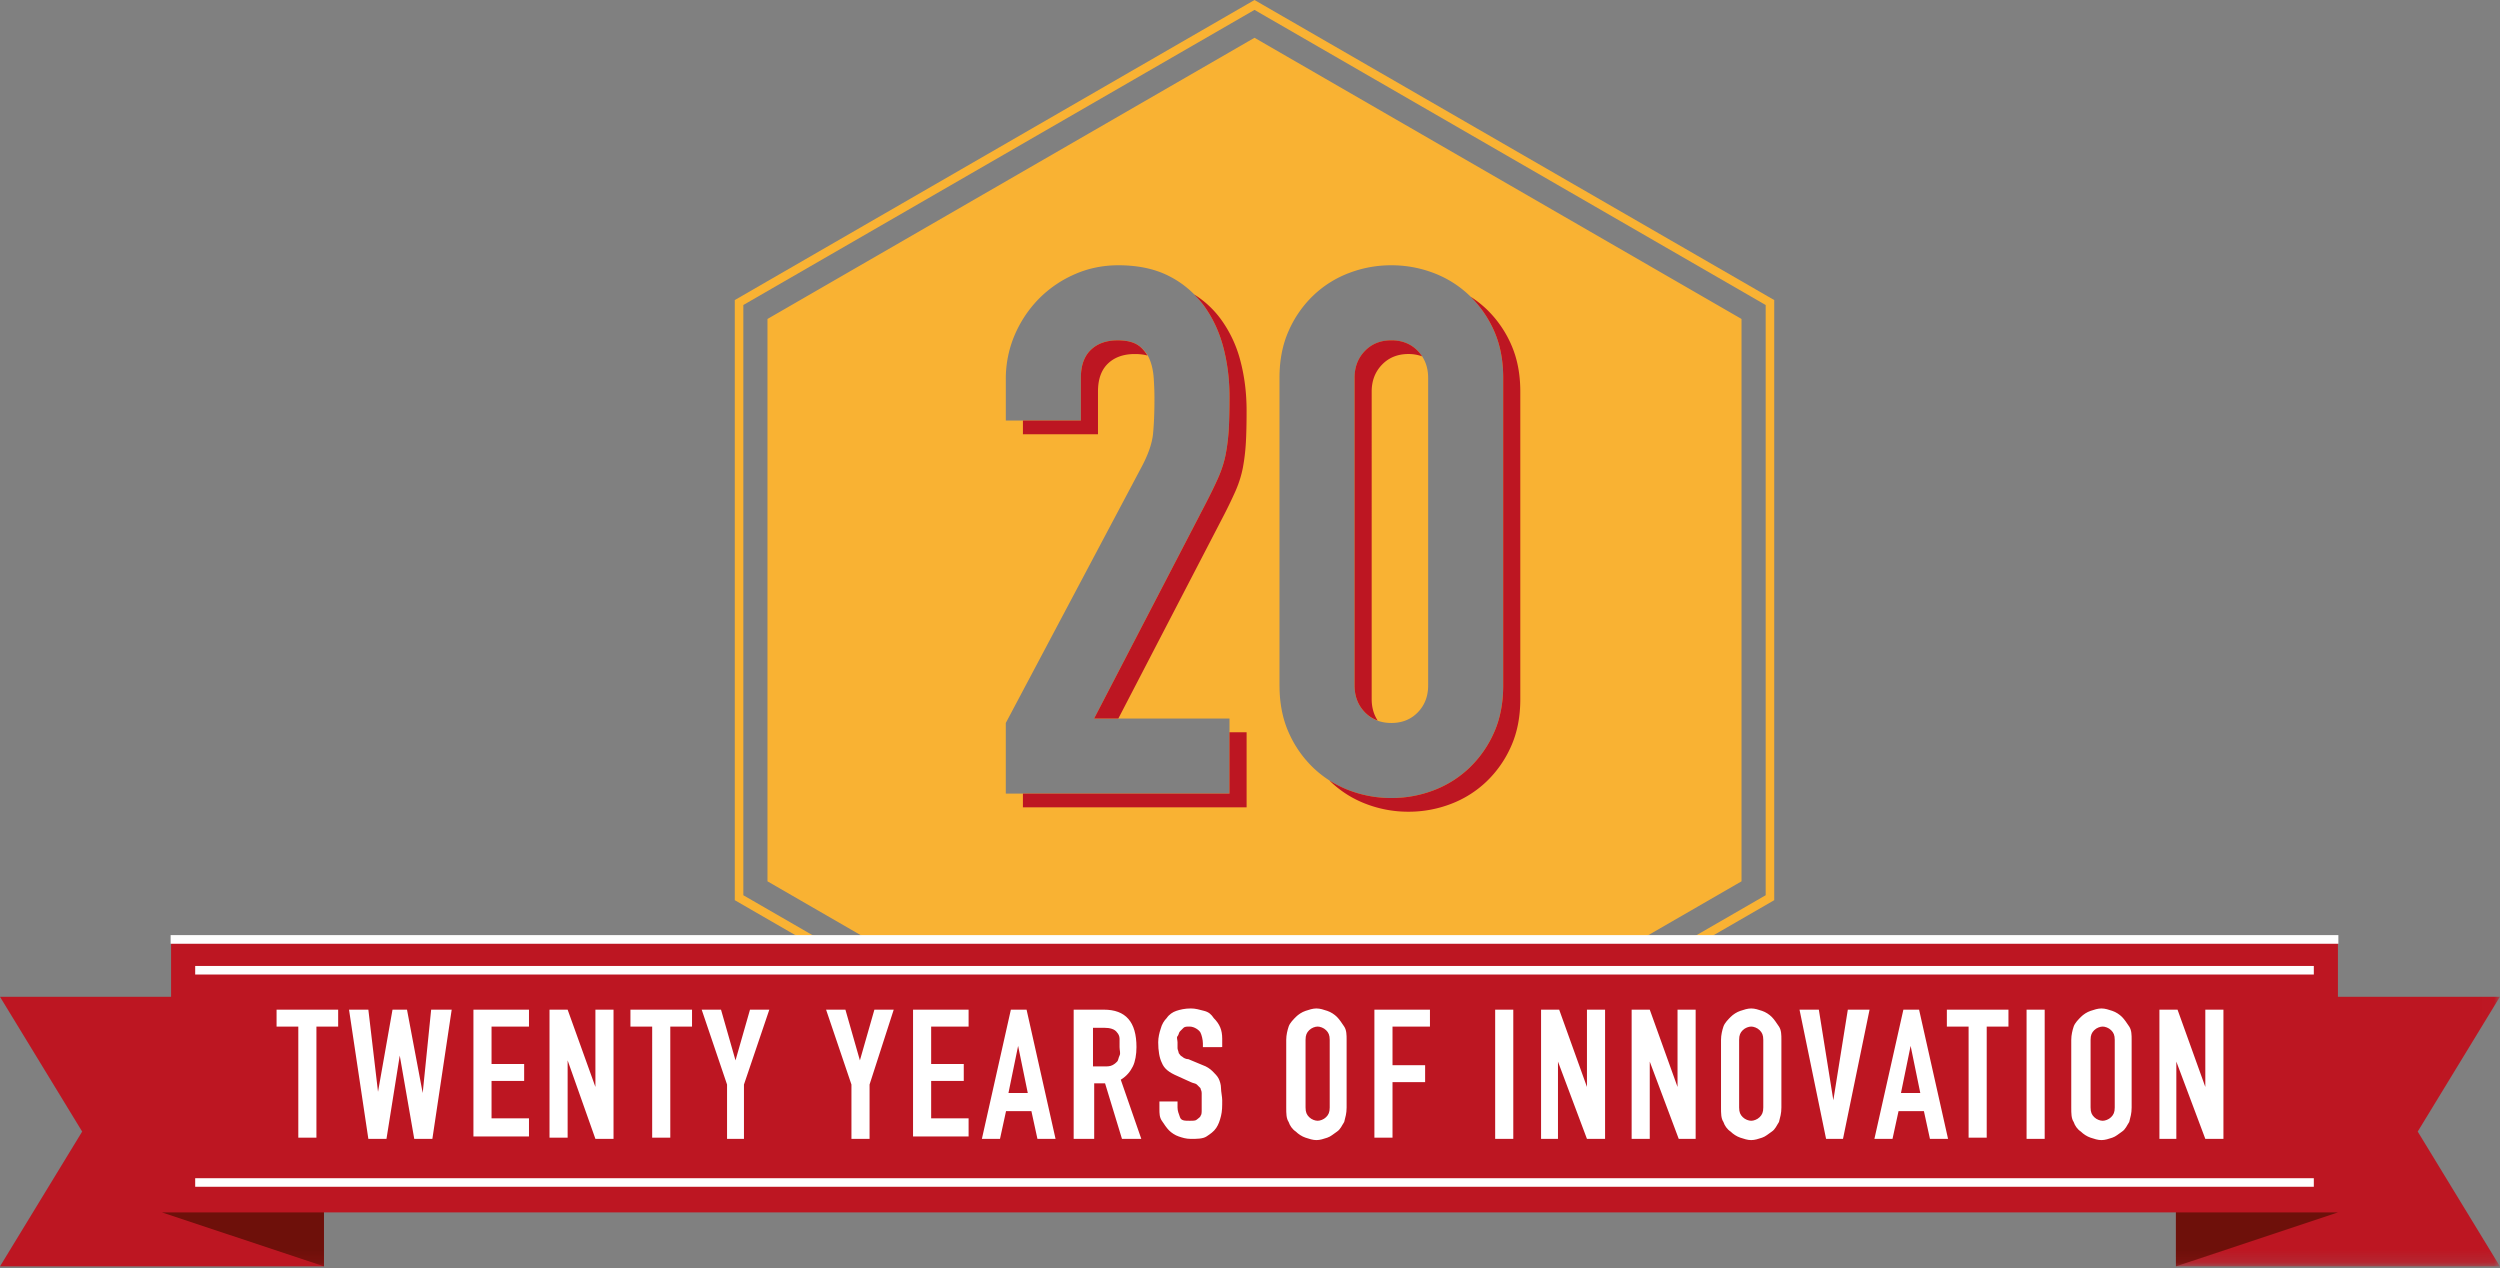 <svg width="207" height="105" viewBox="0 0 207 105" xmlns="http://www.w3.org/2000/svg" xmlns:xlink="http://www.w3.org/1999/xlink"><rect x="0" y="0" width="207" height="105" fill="#808080" stroke="none"/><title>logo-20-color-it</title><defs><path id="a" d="M0 104.854h206.99V0H0z"/><path id="c" d="M0 104.854h206.99V0H0z"/><path id="e" d="M0 104.854h206.99V0H0z"/><path id="g" d="M0 104.854h206.99V0H0z"/><path id="i" d="M0 104.854h206.99V0H0z"/><path id="k" d="M0 104.854h206.99V0H0z"/><path id="m" d="M0 104.854h206.99V0H0z"/><path id="o" d="M0 104.854h206.99V0H0z"/><path id="q" d="M0 104.854h206.99V0H0z"/></defs><g fill="none" fill-rule="evenodd"><path d="M112.16 31.287c0-.893.283-1.635.852-2.224.568-.588 1.3-.883 2.193-.883s1.624.295 2.194.883c.567.59.852 1.33.852 2.224v25.467c0 .895-.285 1.636-.853 2.224-.57.59-1.302.884-2.195.884-.894 0-1.625-.294-2.193-.884-.57-.588-.853-1.33-.853-2.224V31.287h.003zm-6.216 25.467c0 1.463.254 2.763.762 3.9a9.122 9.122 0 0 0 2.04 2.924 8.804 8.804 0 0 0 2.956 1.86 9.77 9.77 0 0 0 3.503.638 9.73 9.73 0 0 0 3.504-.64 8.774 8.774 0 0 0 2.953-1.858 9.143 9.143 0 0 0 2.042-2.924c.507-1.137.76-2.437.76-3.9V31.287c0-1.462-.253-2.762-.76-3.9a9.208 9.208 0 0 0-2.042-2.924 8.784 8.784 0 0 0-2.954-1.858 9.747 9.747 0 0 0-3.505-.64 9.728 9.728 0 0 0-3.503.64 8.769 8.769 0 0 0-2.955 1.858 9.106 9.106 0 0 0-2.04 2.925c-.51 1.137-.763 2.437-.763 3.9v25.466h.002zM83.28 65.71h18.522v-6.214h-11.21l9.138-17.608a39.74 39.74 0 0 0 1.158-2.376c.284-.65.487-1.3.61-1.95.12-.65.202-1.33.243-2.04.04-.71.062-1.594.062-2.65 0-1.463-.174-2.843-.518-4.144-.346-1.3-.894-2.457-1.645-3.473a8.062 8.062 0 0 0-2.865-2.406c-1.157-.59-2.55-.885-4.173-.885-1.3 0-2.52.254-3.656.762a9.49 9.49 0 0 0-2.955 2.04 9.787 9.787 0 0 0-1.98 2.986 9.208 9.208 0 0 0-.73 3.656v3.41h6.215v-3.533c0-1.015.274-1.787.822-2.315.548-.528 1.29-.792 2.224-.792.772 0 1.36.152 1.768.457.405.304.7.68.883 1.127.184.447.295.965.336 1.554.04.59.06 1.148.06 1.675 0 1.18-.04 2.163-.12 2.955-.083.792-.407 1.716-.975 2.772L83.28 59.862v5.85-.002zm-19.732-39.3l40.325-23.282 40.325 23.282v46.564l-40.325 23.282-40.325-23.282V26.408v.002z" fill="#F9B233" fill-rule="nonzero"/><path stroke="#F9B233" stroke-width=".709" d="M61.194 25.05L103.872.41l42.68 24.64v49.28l-42.68 24.64-42.678-24.64z"/><path fill="#BD1622" fill-rule="nonzero" d="M26.823 104.854H0l6.803-11.16L0 82.534h26.823v11.16"/><mask id="b" fill="#fff"><use xlink:href="#a"/></mask><path fill="#BD1622" fill-rule="nonzero" mask="url(#b)" d="M14.167 100.388H193.58v-22.32H14.166"/><mask id="d" fill="#fff"><use xlink:href="#c"/></mask><path d="M14.127 77.785h179.49" stroke="#FEFEFE" stroke-width=".717" mask="url(#d)"/><mask id="f" fill="#fff"><use xlink:href="#e"/></mask><path d="M16.162 80.336h175.422" stroke="#FEFEFE" stroke-width=".709" mask="url(#f)"/><mask id="h" fill="#fff"><use xlink:href="#g"/></mask><path fill="#6E100A" fill-rule="nonzero" mask="url(#h)" d="M26.823 104.854l-13.412-4.466h13.413"/><mask id="j" fill="#fff"><use xlink:href="#i"/></mask><path fill="#BD1622" fill-rule="nonzero" mask="url(#j)" d="M180.167 104.854h26.823l-6.803-11.16 6.803-11.16h-26.823v11.16"/><mask id="l" fill="#fff"><use xlink:href="#k"/></mask><path fill="#6E100A" fill-rule="nonzero" mask="url(#l)" d="M180.167 104.854l13.412-4.466h-13.413"/><mask id="n" fill="#fff"><use xlink:href="#m"/></mask><path d="M94.308 28.637c-.407-.305-.996-.457-1.767-.457-.934 0-1.675.265-2.223.792-.548.528-.822 1.3-.822 2.315v3.534h-4.798v1.135h6.215V32.42c0-1.014.274-1.786.822-2.314.55-.527 1.29-.792 2.224-.792.396 0 .743.04 1.043.122a2.679 2.679 0 0 0-.692-.8m7.995 12.01c.284-.65.487-1.3.61-1.95.12-.65.202-1.33.243-2.04.04-.71.06-1.594.06-2.65 0-1.463-.172-2.844-.517-4.144a10.146 10.146 0 0 0-1.644-3.473 7.974 7.974 0 0 0-2.186-2.015c.273.276.534.564.77.88.75 1.016 1.298 2.174 1.644 3.473.344 1.3.518 2.68.518 4.143 0 1.058-.02 1.94-.06 2.65a16.206 16.206 0 0 1-.245 2.042c-.122.65-.325 1.3-.61 1.95-.284.65-.67 1.442-1.157 2.376l-9.14 17.608h2.007l8.55-16.474a39.74 39.74 0 0 0 1.158-2.376m11.769 19.02c-.33-.503-.5-1.095-.5-1.777V32.42c0-.893.285-1.635.854-2.224.567-.59 1.3-.884 2.193-.884.412 0 .786.07 1.13.195a3.061 3.061 0 0 0-.354-.447c-.57-.588-1.302-.883-2.195-.883-.894 0-1.625.294-2.193.884-.57.588-.853 1.33-.853 2.224v25.466c0 .895.283 1.637.852 2.224.306.317.663.542 1.063.688" fill="#BD1622" fill-rule="nonzero" mask="url(#n)"/><mask id="p" fill="#fff"><use xlink:href="#o"/></mask><path d="M125.122 28.522a9.175 9.175 0 0 0-2.04-2.925 8.835 8.835 0 0 0-1.325-1.035 9.162 9.162 0 0 1 1.948 2.826c.507 1.138.76 2.437.76 3.9v25.467c0 1.462-.253 2.763-.76 3.9a9.175 9.175 0 0 1-2.042 2.924 8.797 8.797 0 0 1-2.954 1.857 9.768 9.768 0 0 1-3.505.64 9.75 9.75 0 0 1-3.503-.64 8.946 8.946 0 0 1-1.63-.82c.032.03.06.065.092.096a8.763 8.763 0 0 0 2.955 1.858 9.72 9.72 0 0 0 3.503.64 9.732 9.732 0 0 0 3.503-.64 8.745 8.745 0 0 0 2.955-1.857 9.116 9.116 0 0 0 2.042-2.925c.508-1.136.76-2.437.76-3.9V32.422c0-1.46-.252-2.76-.76-3.898M84.697 65.71v1.135h18.522V60.63h-1.42v5.08" fill="#BD1622" fill-rule="nonzero" mask="url(#p)"/><mask id="r" fill="#fff"><use xlink:href="#q"/></mask><path d="M16.162 97.91h175.422" stroke="#FEFEFE" stroke-width=".709" mask="url(#r)"/><path d="M24.7 94.3V85h-1.8v-1.4H28V85h-1.8v9.2h-1.5zm12.7-10.7l-1.6 10.7h-1.5l-1.2-6.9-1.1 6.9h-1.5l-1.6-10.7h1.6l.8 6.8 1.2-6.8h1.2l1.3 6.9.7-6.9zm1.8 10.7V83.6h4.6V85h-3.1v3.1h2.7v1.4h-2.7v3.1h3.1v1.5h-4.6zm6.3 0V83.6H47l2.3 6.4v-6.4h1.5v10.7h-1.5L47 87.8v6.4h-1.5zm8.5 0V85h-1.8v-1.4h5.1V85h-1.8v9.2H54zm6.2 0v-4.5l-2.1-6.2h1.6l1.2 4.2 1.2-4.2h1.6l-2.1 6.2v4.5zm10.3 0v-4.5l-2.1-6.2H70l1.2 4.2 1.2-4.2H74l-2 6.2v4.5zm5.1 0V83.6h4.6V85h-3.1v3.1h2.7v1.4h-2.7v3.1h3.1v1.5h-4.6zm5.7 0l2.4-10.7H85l2.4 10.7h-1.5l-.5-2.3h-2.1l-.5 2.3h-1.5zm3.8-3.8l-.8-3.9-.8 3.9h1.6zm3.8 3.8V83.6h2.5c1.8 0 2.7 1 2.7 3.1 0 .6-.1 1.2-.3 1.6-.2.4-.5.8-1 1.1l1.7 4.9h-1.6l-1.4-4.6h-.9v4.6h-1.7zm1.6-9.3v3.3h.9c.3 0 .5 0 .7-.1.2-.1.3-.2.4-.3.1-.1.1-.3.2-.5s0-.4 0-.7V86c0-.2-.1-.4-.2-.5-.2-.3-.6-.4-1.1-.4h-.9V85zm10.6 1.7h-1.5v-.3c0-.3-.1-.7-.2-.9-.1-.2-.5-.5-.9-.5-.2 0-.4 0-.5.1l-.3.3c-.1.1-.1.3-.2.4-.1.1 0 .3 0 .5v.5c0 .1.1.3.1.4.1.1.1.2.3.3.1.1.3.2.5.2l1.2.5c.3.1.6.3.8.5.2.2.4.4.5.6.1.2.2.5.2.8 0 .3.1.7.1 1 0 .5 0 .9-.1 1.3s-.2.7-.4 1c-.2.3-.5.5-.8.7-.3.2-.8.2-1.3.2-.4 0-.7-.1-1-.2-.3-.1-.6-.3-.8-.5-.2-.2-.4-.5-.6-.8-.2-.3-.2-.6-.2-1v-.6h1.5v.5c0 .3.1.5.2.8.1.3.4.3.8.3.3 0 .5 0 .6-.1.1-.1.3-.2.3-.3.1-.1.1-.3.1-.5v-1.4c0-.2-.1-.3-.1-.4l-.3-.3c-.1-.1-.3-.1-.5-.2l-1.1-.5c-.7-.3-1.1-.6-1.3-1.1-.2-.4-.3-1-.3-1.7 0-.4.1-.8.2-1.1.1-.4.3-.7.5-.9.2-.3.5-.5.8-.6.3-.1.7-.2 1.2-.2.4 0 .7.1 1.1.2.4.1.6.3.8.6.5.5.7 1 .7 1.7v.7h-.1zm5.4-.6c0-.4.1-.8.2-1.1.1-.3.4-.6.6-.8.2-.2.5-.4.8-.5.3-.1.6-.2.9-.2.3 0 .6.1.9.2.3.1.6.3.8.5.2.2.4.5.6.8.2.3.2.7.2 1.1v5.6c0 .5-.1.8-.2 1.2-.2.3-.3.6-.6.8-.3.2-.5.4-.8.5-.3.1-.6.2-.9.2-.3 0-.6-.1-.9-.2-.3-.1-.6-.3-.8-.5-.3-.2-.5-.5-.6-.8-.2-.3-.2-.7-.2-1.2v-5.6zm1.6 5.6c0 .4.1.6.3.8.2.2.5.3.7.3.2 0 .5-.1.7-.3.2-.2.3-.4.3-.8v-5.6c0-.4-.1-.6-.3-.8-.2-.2-.5-.3-.7-.3-.2 0-.5.1-.7.3-.2.2-.3.4-.3.8v5.6zm5.7 2.6V83.6h4.6V85h-3.1v3.2h2.7v1.4h-2.7v4.6h-1.5zm10 0V83.6h1.5v10.7zm3.8 0V83.6h1.5l2.3 6.4v-6.4h1.5v10.7h-1.5l-2.4-6.4v6.4zm7.5 0V83.6h1.5l2.3 6.4v-6.4h1.5v10.7H139l-2.4-6.4v6.4zm7.4-8.2c0-.4.1-.8.2-1.1.1-.3.4-.6.6-.8.2-.2.5-.4.8-.5.3-.1.6-.2.9-.2.3 0 .6.1.9.2.3.1.6.3.8.5.2.2.4.5.6.8.2.3.2.7.2 1.1v5.6c0 .5-.1.8-.2 1.2-.2.3-.3.6-.6.8-.3.2-.5.4-.8.5-.3.1-.6.2-.9.2-.3 0-.6-.1-.9-.2-.3-.1-.6-.3-.8-.5-.3-.2-.5-.5-.6-.8-.2-.3-.2-.7-.2-1.2v-5.6zm1.5 5.6c0 .4.1.6.3.8.2.2.5.3.7.3.2 0 .5-.1.7-.3.2-.2.3-.4.3-.8v-5.6c0-.4-.1-.6-.3-.8-.2-.2-.5-.3-.7-.3-.2 0-.5.1-.7.3-.2.2-.3.4-.3.8v5.6zm10.8-8.1l-2.2 10.7h-1.4L149 83.6h1.6l1.2 7.5 1.2-7.5zm.4 10.7l2.4-10.7h1.3l2.4 10.7h-1.5l-.5-2.3h-2.1l-.5 2.3h-1.5zm3.8-3.8l-.8-3.9-.8 3.9h1.6zm4 3.8V85h-1.8v-1.4h5.1V85h-1.8v9.2H163zm4.8 0V83.6h1.5v10.7zm3.7-8.2c0-.4.1-.8.2-1.1.1-.3.4-.6.6-.8.2-.2.5-.4.8-.5.3-.1.6-.2.9-.2.3 0 .6.1.9.2.3.1.6.3.8.5.2.2.4.5.6.8.2.3.2.7.2 1.1v5.6c0 .5-.1.8-.2 1.2-.2.3-.3.6-.6.8-.3.2-.5.4-.8.5-.3.1-.6.2-.9.2-.3 0-.6-.1-.9-.2-.3-.1-.6-.3-.8-.5-.3-.2-.5-.5-.6-.8-.2-.3-.2-.7-.2-1.2v-5.6zm1.6 5.6c0 .4.1.6.3.8.2.2.5.3.7.3.2 0 .5-.1.7-.3.2-.2.3-.4.3-.8v-5.6c0-.4-.1-.6-.3-.8-.2-.2-.5-.3-.7-.3-.2 0-.5.1-.7.3-.2.2-.3.4-.3.8v5.6zm5.7 2.6V83.6h1.5l2.3 6.4v-6.4h1.5v10.7h-1.5l-2.4-6.4v6.4z" fill="#FFF" fill-rule="nonzero"/></g></svg>
